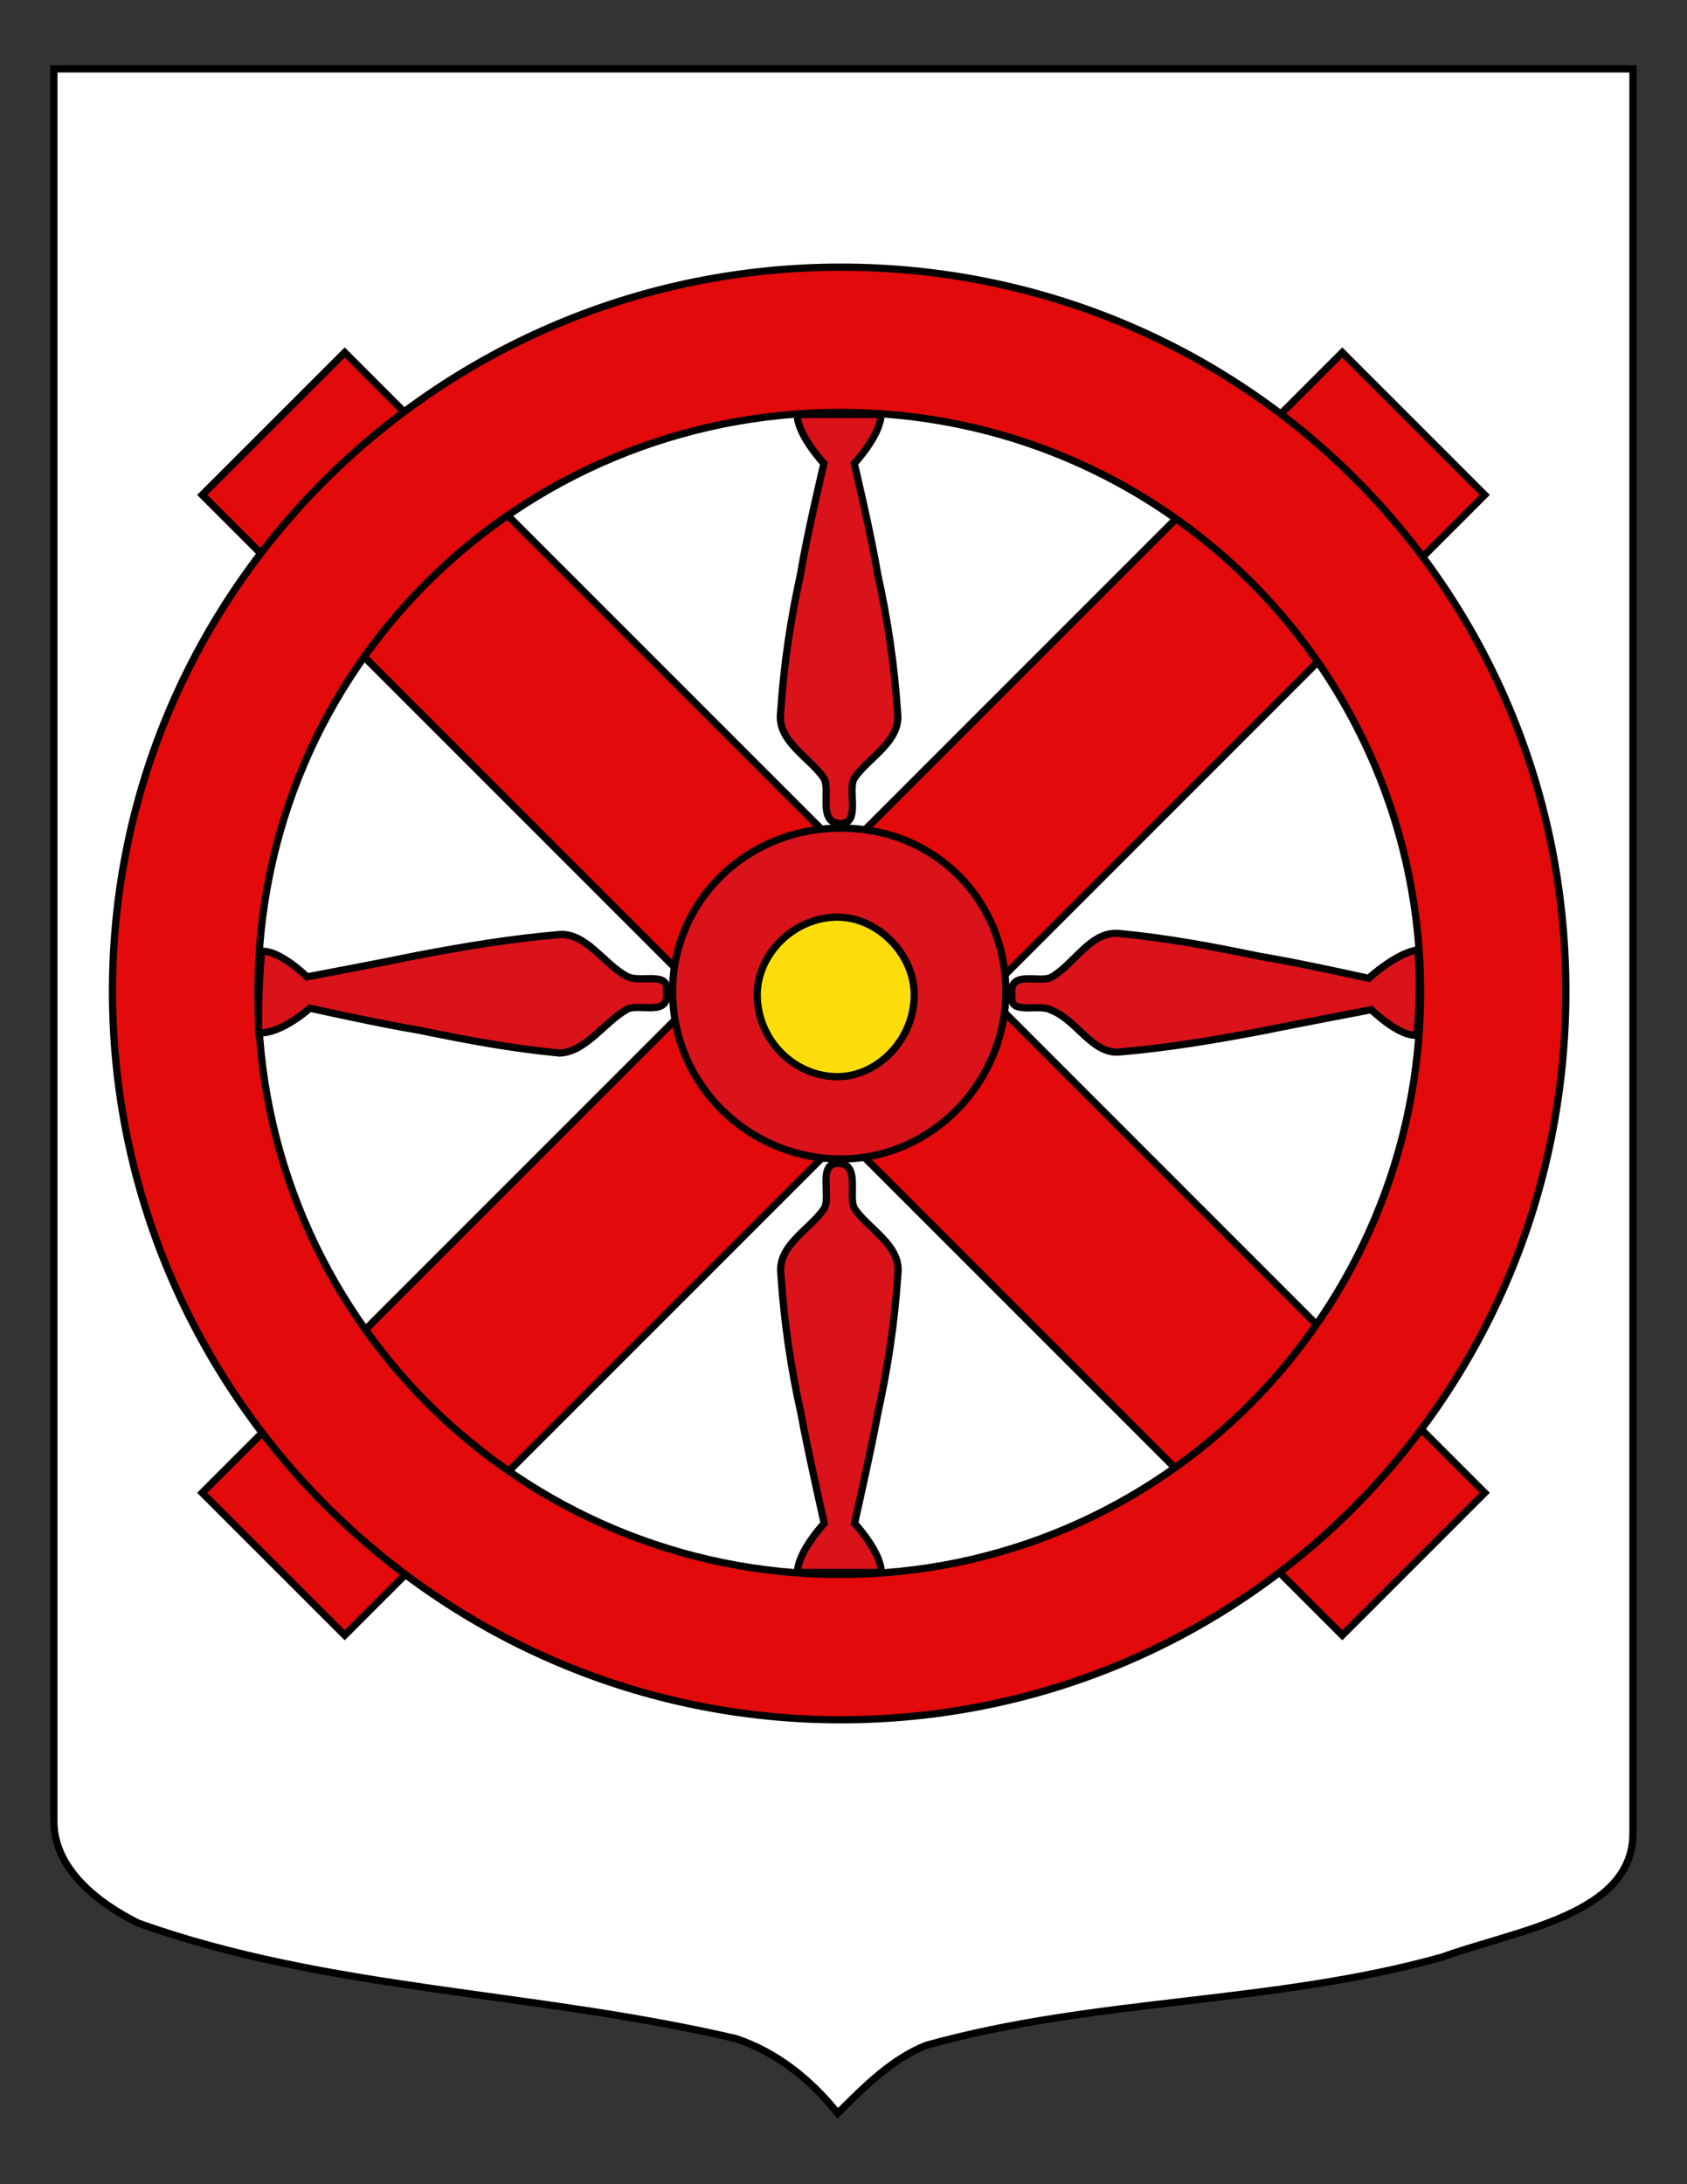 <?xml version="1.0" encoding="UTF-8"?>
<svg id="Autre_blason_Dardel3_Image" xmlns="http://www.w3.org/2000/svg" version="1.1" viewBox="0 0 233.5 302.24">
  <rect x="0" y="0" width="233.5" height="302.24" fill="#333333" stroke="none"/>
  <!-- Generator: Adobe Illustrator 30.1.0, SVG Export Plug-In . SVG Version: 2.1.1 Build 136)  -->
  <defs>
    <style>
      .st0 {
        fill: #fcdd09;
      }

      .st0, .st1, .st2, .st3, .st4 {
        stroke: #000;
      }

      .st0, .st2, .st4 {
        stroke-miterlimit: 10;
      }

      .st1 {
        fill: #fff;
      }

      .st2 {
        fill: #da121a;
      }

      .st3 {
        stroke-linecap: round;
        stroke-linejoin: round;
      }

      .st3, .st4 {
        fill: #e20a0a;
      }
    </style>
  </defs>
  <path id="Contour_blason" class="st1" d="M7.47,9.53h218.55v244.16c0,11.32-16.07,13.4-26.41,17.15-23.5,6.58-47.94,5.64-71.44,12.22-4.7,1.88-8.46,5.64-12.22,9.4-3.76-4.7-8.46-8.46-14.1-10.34-28.2-6.58-56.4-6.58-82.72-15.98-5.64-2.82-11.67-7.52-11.67-14.1V9.53h0Z"/>
  <polygon id="Sautoir" class="st4" points="47.71 226.3 116.75 157.26 185.79 226.3 205.5 206.59 136.46 137.54 205.5 68.49 185.79 48.78 116.75 117.82 47.71 48.78 27.99 68.49 97.04 137.54 27.99 206.59 47.71 226.3"/>
  <g id="Roue">
    <g id="Roue1">
      <path class="st3" d="M116.38,36.97c-55.49,0-100.81,44.73-100.81,100.23s45.32,100.8,100.81,100.8,100.35-44.73,100.35-100.8-44.86-100.23-100.35-100.23h0ZM116.34,217.89c-44.39,0-80.64-35.79-80.64-80.63S71.95,57.07,116.34,57.07s80.28,35.79,80.28,80.18-35.88,80.63-80.28,80.63Z"/>
      <g>
        <path class="st2" d="M121.94,57.35c0,2.83-3.7,6.8-3.7,6.8,0,0,2.31,9.63,3.23,15.28,1.39,6.23,2.31,12.45,2.77,19.25.46,3.97-4.16,6.23-6.02,9.06-.92,1.7.92,6.23-1.85,6.23-3.23,0-1.39-4.53-2.31-6.23-1.85-2.83-6.48-5.09-6.02-9.06.46-6.8,1.39-13.02,2.77-19.25.92-5.66,3.23-15.28,3.23-15.28,0,0-3.7-3.97-3.7-6.8h11.57"/>
        <path class="st2" d="M36.18,131.65c2.57-.18,6.32,3.54,6.32,3.54,0,0,10.11-1.91,15.36-2.99,6.74-1.28,13.08-2.32,19.7-2.88,3.65-.15,6.2,4.27,9.22,5.79,1.64,1.01,5.94-.82,5.47,2.07.5,3.64-3.89,1.59-5.49,2.51-3.21,1.85-5.68,5.89-9.32,6.04-6.79-.66-12.77-1.78-19.44-3.16-5.3-.86-15.11-3.05-15.11-3.05,0,0-3.84,3.52-7.09,3.44-.09-3.86.08-7.24.39-11.34"/>
        <path class="st2" d="M110.38,217.61c0-2.83,3.7-6.8,3.7-6.8,0,0-2.31-10.19-3.23-15.28-1.39-6.23-2.31-12.46-2.77-19.25-.46-3.97,4.16-6.23,6.02-9.06.92-1.7-.92-6.23,1.85-6.23,3.23,0,1.39,4.53,2.31,6.23,1.85,2.83,6.48,5.09,6.02,9.06-.46,6.8-1.39,13.02-2.77,19.25-.92,5.09-3.23,15.28-3.23,15.28,0,0,3.7,3.97,3.7,6.8h-11.57"/>
        <path class="st2" d="M196.13,143.27c-2.57.18-6.32-3.54-6.32-3.54,0,0-10.11,1.92-15.36,2.99-6.74,1.28-13.08,2.32-19.7,2.88-3.65.15-5.8-4.49-9.22-5.79-1.65-1.02-5.94.81-5.47-2.07-.5-3.64,3.89-1.59,5.49-2.52,3.21-1.85,5.4-6.38,9.33-6.04,6.79.66,12.77,1.78,19.44,3.16,5.3.86,15.11,3.05,15.11,3.05,0,0,3.84-3.53,6.81-3.93.39,4.35.2,7.74-.11,11.83"/>
      </g>
      <path id="path401" class="st2" d="M93.1,137.19c0-12.48,10.2-22.59,23.3-22.59s22.82,10.1,22.82,22.6-10.2,23.19-22.82,23.19-23.3-10.1-23.3-23.19"/>
    </g>
    <path id="Moyeux" class="st0" d="M104.81,137.67c0-5.66,5.09-10.75,11.1-10.75,5.55,0,10.63,5.09,10.63,10.75,0,6.23-5.09,11.33-10.63,11.33-6.01,0-11.1-5.09-11.1-11.33"/>
  </g>
</svg>